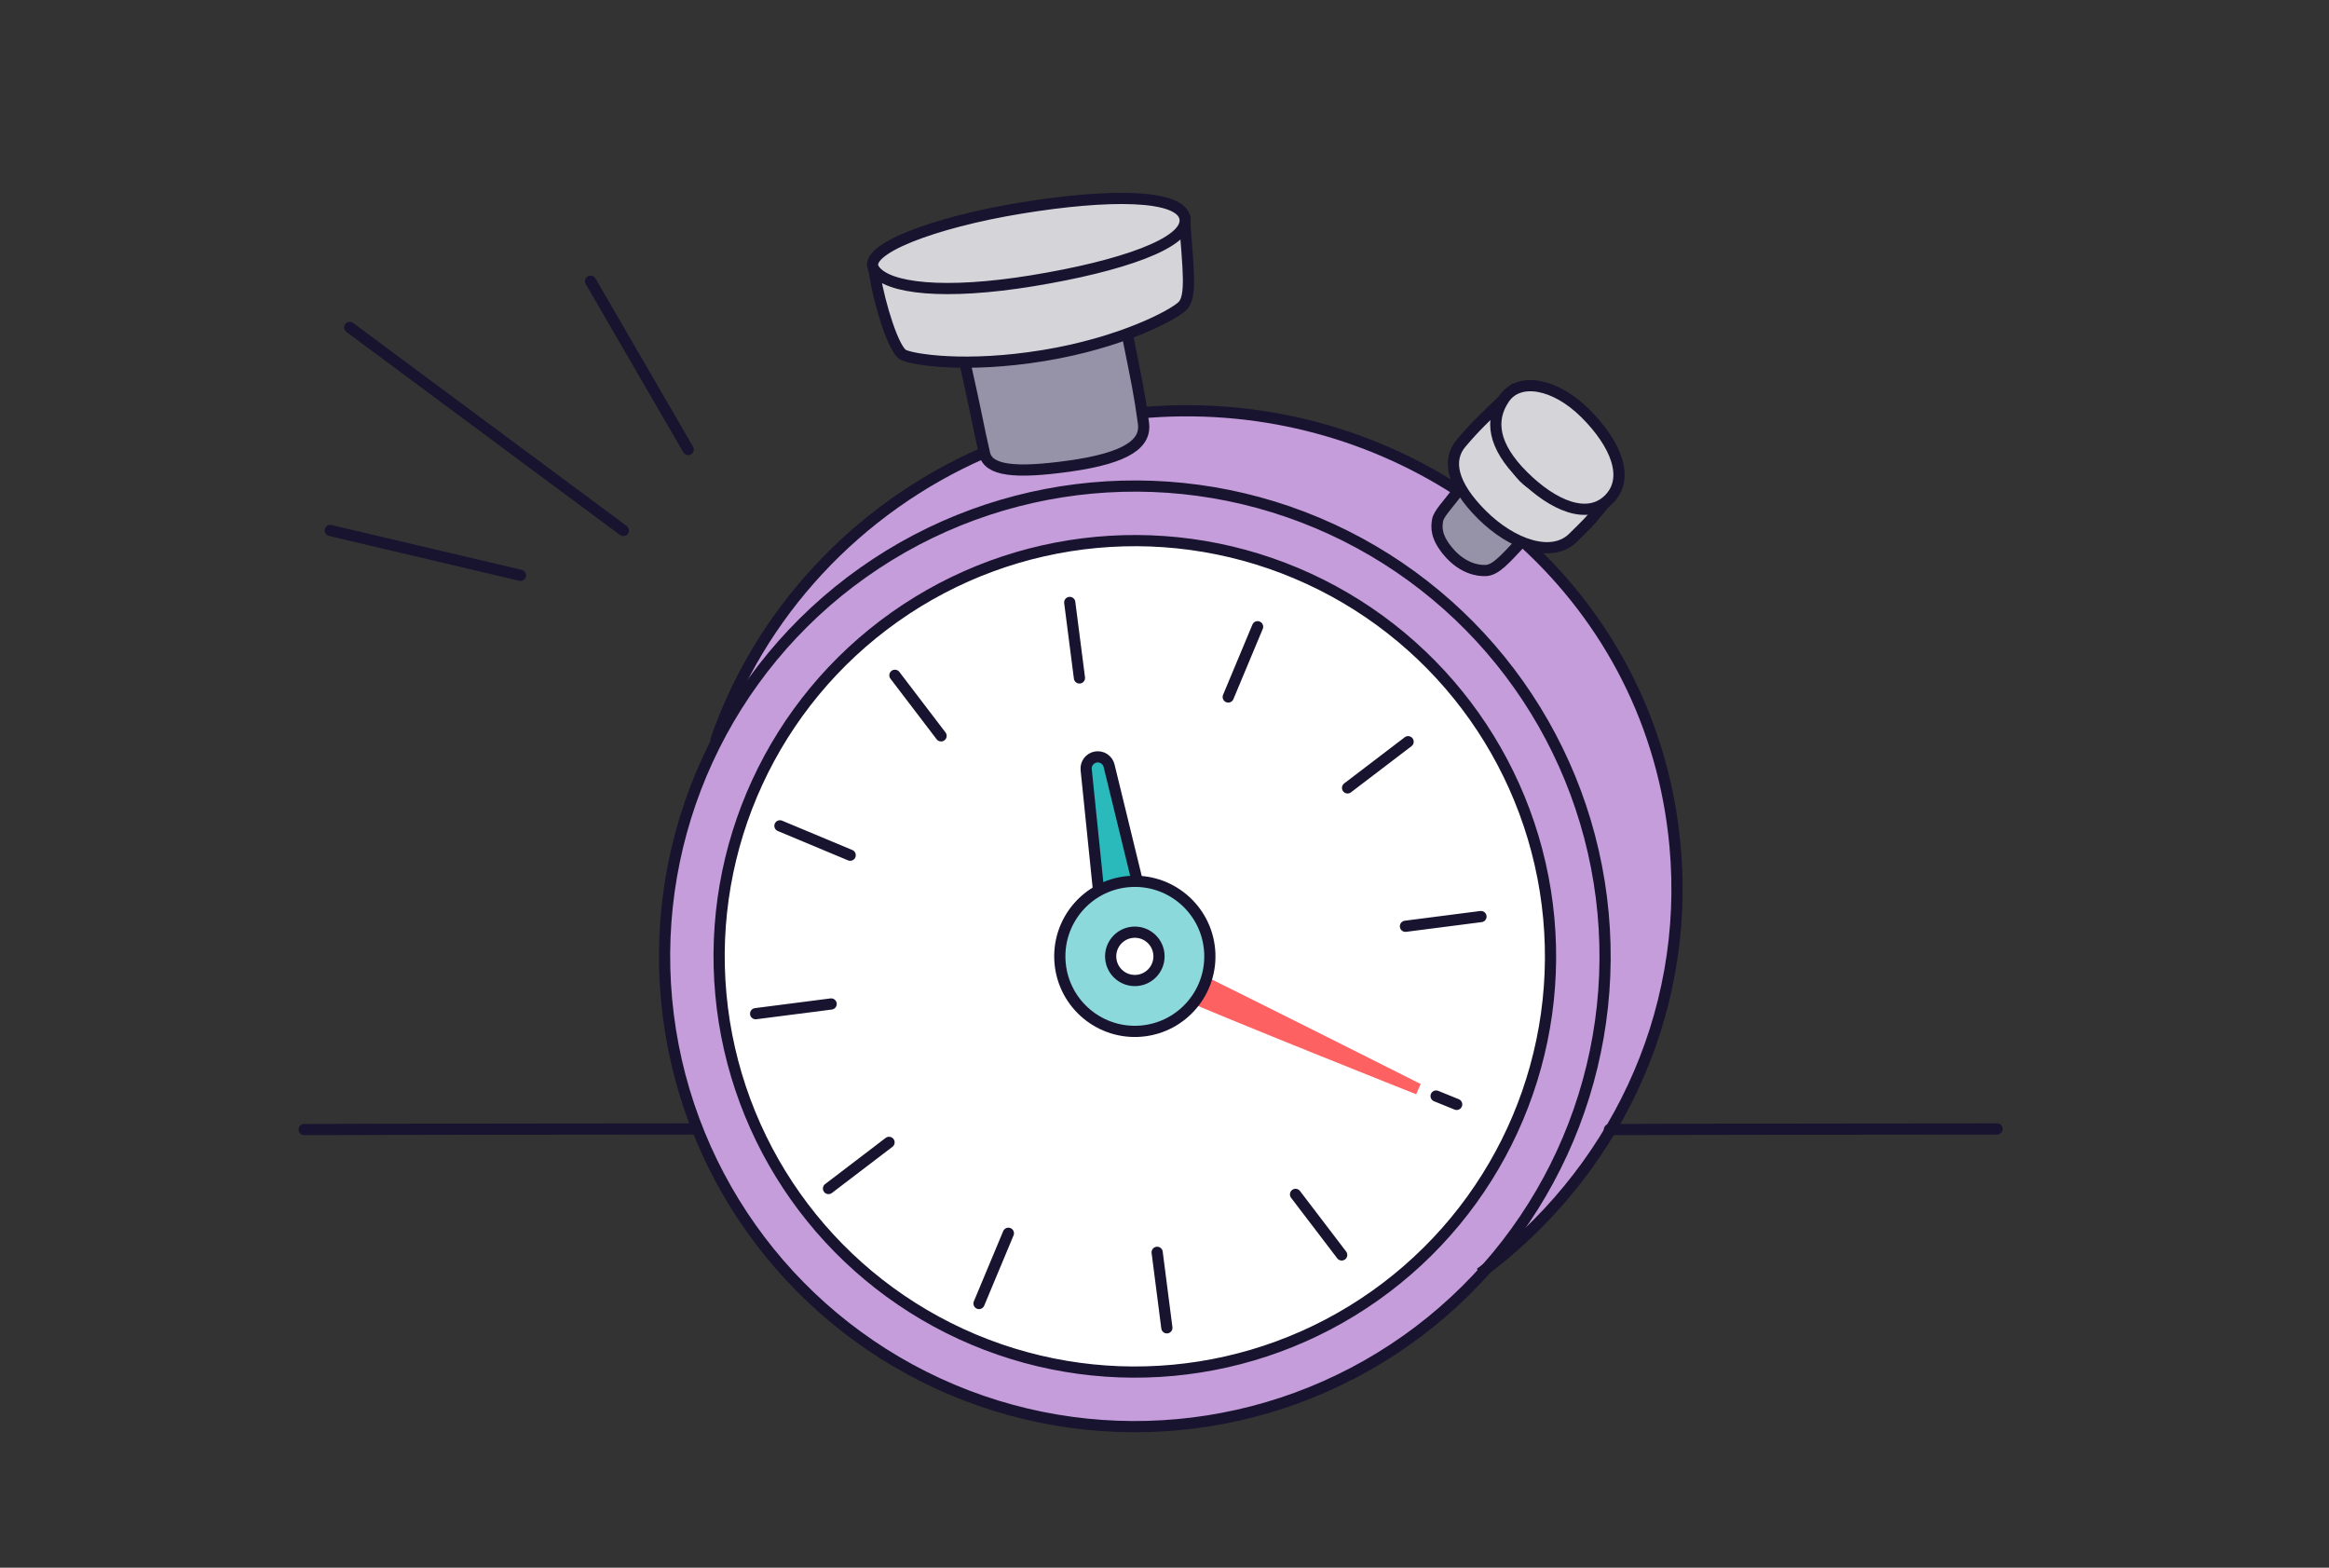 <svg width="416" height="280" viewBox="0 0 416 280" fill="none" xmlns="http://www.w3.org/2000/svg">
<rect x="0" y="0" width="416" height="280" fill="#333333" stroke="none"/>
<ellipse cx="211.781" cy="159.031" rx="87.4" ry="86.048" transform="rotate(-5.276 211.781 159.031)" fill="#C59DDB"/>
<path d="M204.243 75.558C204.727 79.038 201.702 81.76 190.922 83.259C181.154 84.616 176.56 84.025 175.864 81.037C174.675 75.93 174.625 74.882 172.381 64.915C172.381 64.915 180.8 63.969 186.361 63.165C192.22 62.318 201.524 60.585 201.524 60.585C203.083 68.303 203.511 70.292 204.243 75.558Z" fill="#9692A7"/>
<path d="M201.524 60.585C203.083 68.303 203.511 70.292 204.243 75.558C204.727 79.038 201.702 81.76 190.922 83.259C181.154 84.616 176.56 84.025 175.864 81.037C174.675 75.93 174.625 74.882 172.381 64.915" stroke="#18132E" stroke-width="2" stroke-linecap="round" stroke-linejoin="round"/>
<path d="M265.471 101.89C263.986 101.997 261.213 101.49 258.75 98.61C256.402 95.865 256.582 94.142 256.774 92.951C256.964 91.768 258.358 90.441 260.862 87.163C260.862 87.163 262.729 90.448 264.603 92.242C266.88 94.421 271.665 96.851 271.665 96.851C268.833 99.872 267.205 101.763 265.471 101.89Z" fill="#9692A7"/>
<path d="M271.665 96.851C268.833 99.872 267.205 101.763 265.471 101.89C263.986 101.997 261.213 101.49 258.75 98.61C256.402 95.865 256.582 94.142 256.774 92.951C256.964 91.768 258.358 90.441 260.862 87.163" stroke="#18132E" stroke-width="2" stroke-linecap="round" stroke-linejoin="round"/>
<circle cx="202.701" cy="170.808" r="83.996" transform="rotate(-5.276 202.701 170.808)" fill="#C59DDB" stroke="#18132E" stroke-width="2"/>
<circle cx="202.7" cy="170.808" r="74.252" transform="rotate(-5.276 202.7 170.808)" fill="white" stroke="#18132E" stroke-width="2"/>
<path d="M194.011 137.469L197.201 168.625C197.452 171.079 200.788 171.62 201.802 169.371C203.325 171.074 206.112 169.607 205.571 167.387L198.103 136.764C197.844 135.701 196.806 135.02 195.728 135.206C194.65 135.392 193.9 136.38 194.011 137.469Z" fill="#2BBABC" stroke="#18132E" stroke-width="2"/>
<path d="M253.314 194.506C253.314 194.506 220.82 178.12 211.505 173.63C210.523 173.157 209.381 173.678 209.05 174.717C208.778 175.572 209.17 176.493 209.989 176.86C218.773 180.789 253.314 194.506 253.314 194.506Z" fill="#FE6161" stroke="#FE6161" stroke-width="2"/>
<circle cx="202.701" cy="170.808" r="13.402" transform="rotate(-5.276 202.701 170.808)" fill="#8BD9DA" stroke="#18132E" stroke-width="2"/>
<circle cx="202.701" cy="170.808" r="4.317" transform="rotate(-5.276 202.701 170.808)" fill="white" stroke="#18132E" stroke-width="2"/>
<path d="M203.531 73.753C224.295 71.836 244.023 77.087 260.134 87.423M127.768 132.482C135.564 109.66 152.984 90.777 175.726 80.868M264.389 227.419C287.911 210.054 302.016 181.658 299.187 151.025C297.189 129.388 287.342 110.744 272.313 96.957" stroke="#18132E" stroke-width="2"/>
<path d="M191.074 107.598L192.808 121.085" stroke="#18132E" stroke-width="2" stroke-linecap="round"/>
<path d="M58.992 94.746L92.96 102.754" stroke="#18132E" stroke-width="2" stroke-linecap="round"/>
<path d="M62.469 58.481L111.338 94.745" stroke="#18132E" stroke-width="2" stroke-linecap="round"/>
<path d="M105.49 50.225L122.921 80.282" stroke="#18132E" stroke-width="2" stroke-linecap="round"/>
<path d="M206.688 223.667L208.422 237.154" stroke="#18132E" stroke-width="2" stroke-linecap="round"/>
<path d="M264.527 163.702L251.04 165.436" stroke="#18132E" stroke-width="2" stroke-linecap="round"/>
<path d="M148.457 179.315L134.969 181.049" stroke="#18132E" stroke-width="2" stroke-linecap="round"/>
<path d="M239.65 224.137L231.405 213.324" stroke="#18132E" stroke-width="2" stroke-linecap="round"/>
<path d="M168.091 131.427L159.846 120.613" stroke="#18132E" stroke-width="2" stroke-linecap="round"/>
<path d="M174.871 232.813L180.113 220.266" stroke="#18132E" stroke-width="2" stroke-linecap="round"/>
<path d="M219.385 124.485L224.627 111.938" stroke="#18132E" stroke-width="2" stroke-linecap="round"/>
<path d="M147.986 212.277L158.799 204.032" stroke="#18132E" stroke-width="2" stroke-linecap="round"/>
<path d="M240.699 140.719L251.513 132.474" stroke="#18132E" stroke-width="2" stroke-linecap="round"/>
<path d="M139.31 147.498L151.857 152.74" stroke="#18132E" stroke-width="2" stroke-linecap="round"/>
<path d="M256.512 195.758L260.187 197.249" stroke="#18132E" stroke-width="2" stroke-linecap="round"/>
<path d="M264.697 91.939C270.103 97.326 277.249 99.785 281.024 95.997C283.179 93.834 283.536 93.702 286.562 89.92C286.562 89.92 284.95 89.863 282.74 89.518C279.179 88.962 274.065 87.66 271.638 84.65C269.149 81.562 268.519 77.733 268.446 74.963C268.389 72.786 268.676 71.262 268.676 71.262C265.192 74.603 263.557 76.116 260.994 79.136C258.432 82.156 259.291 86.553 264.697 91.939Z" fill="#D5D4D9" stroke="#18132E" stroke-width="2"/>
<path d="M287.395 89.16C283.62 92.948 277.448 90.378 272.042 84.991C266.637 79.605 266.063 74.987 268.698 71.152C271.334 67.316 277.765 68.436 283.171 73.823C288.577 79.209 291.17 85.371 287.395 89.16Z" fill="#D5D4D9" stroke="#18132E" stroke-width="2"/>
<path d="M186.385 63.505C200.205 61.243 209.501 56.32 211.211 54.658C212.92 52.996 212.222 47.987 211.595 39.481L156.254 49.105C157.129 54.447 159.635 62.548 161.368 63.392C163.102 64.235 172.566 65.768 186.385 63.505Z" fill="#D5D4D9" stroke="#18132E" stroke-width="2"/>
<path d="M211.665 39.024C212.385 43.422 200.075 47.578 184.47 50.132C168.864 52.687 158.46 51.599 156.126 48.116C153.791 44.634 166.742 39.722 182.347 37.167C197.953 34.612 210.945 34.626 211.665 39.024Z" fill="#D5D4D9" stroke="#18132E" stroke-width="2"/>
<path d="M54.334 201.745C67.446 201.679 121.794 201.635 123.582 201.635" stroke="#18132E" stroke-width="2" stroke-linecap="round" stroke-linejoin="round"/>
<path d="M287.473 201.745C300.584 201.679 354.933 201.635 356.721 201.635" stroke="#18132E" stroke-width="2" stroke-linecap="round" stroke-linejoin="round"/>
</svg>
